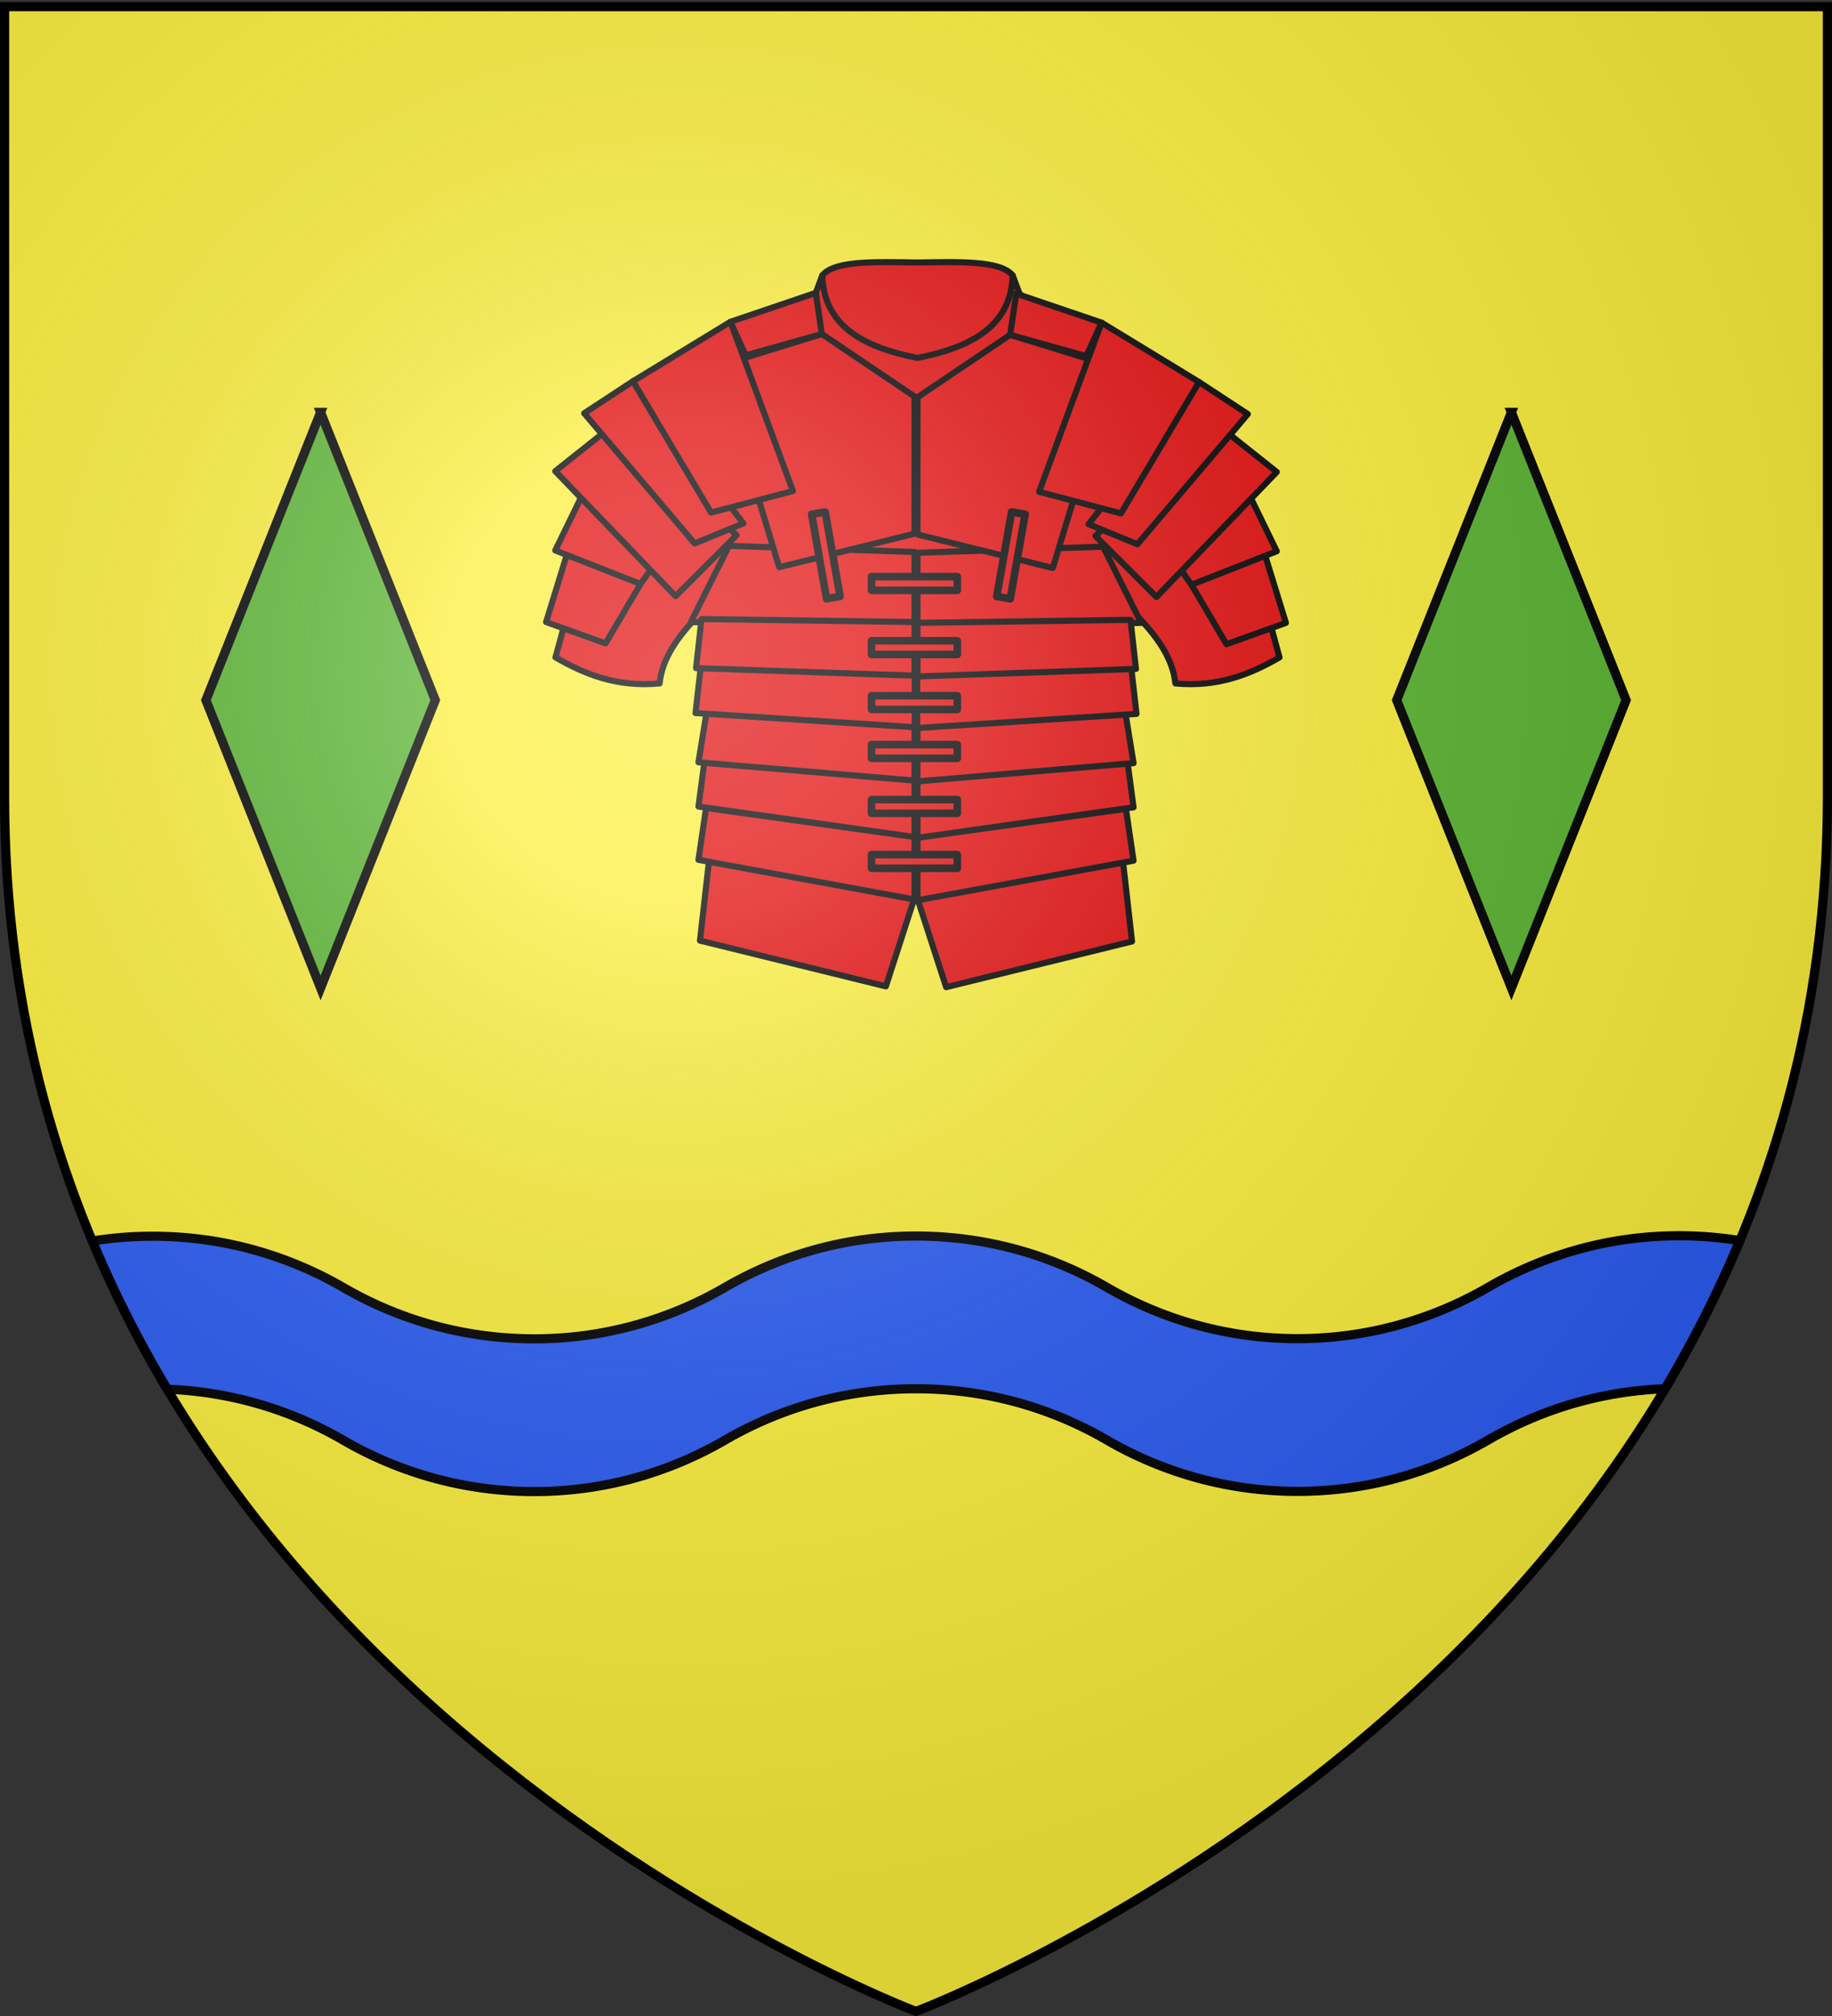<svg xmlns="http://www.w3.org/2000/svg" xmlns:xlink="http://www.w3.org/1999/xlink" height="660" width="600" version="1.0"><rect width="100%" height="100%" fill="#333333" stroke="none"/><defs><radialGradient xlink:href="#a" id="j" gradientUnits="userSpaceOnUse" gradientTransform="matrix(1.353 0 0 1.349 -77.63 -85.747)" cx="221.445" cy="226.331" fx="221.445" fy="226.331" r="300"/><linearGradient id="a"><stop style="stop-color:white;stop-opacity:.314" offset="0"/><stop offset=".19" style="stop-color:white;stop-opacity:.251"/><stop style="stop-color:#6b6b6b;stop-opacity:.125" offset=".6"/><stop style="stop-color:black;stop-opacity:.125" offset="1"/></linearGradient></defs><g style="display:inline"><path d="M300 658.5s298.5-112.32 298.5-397.772V2.176H1.5v258.552C1.5 546.18 300 658.5 300 658.5z" style="fill:#fcef3c;fill-opacity:1;fill-rule:evenodd;stroke:none;stroke-width:1px;stroke-linecap:butt;stroke-linejoin:miter;stroke-opacity:1;display:inline"/><path style="fill:#2b5df2;fill-opacity:1;stroke:#000;stroke-opacity:1;stroke-width:3;stroke-miterlimit:4;stroke-dasharray:none" d="M550 404.563c-22.784 0-44.099 6.149-62.5 16.812-18.405 10.67-39.708 16.875-62.5 16.875-22.784 0-44.099-6.149-62.5-16.813-18.405-10.67-39.708-16.78-62.5-16.78-22.784 0-44.1 6.117-62.5 16.78-18.405 10.67-39.708 16.875-62.5 16.875-22.784 0-44.1-6.117-62.5-16.78-18.405-10.671-39.708-16.813-62.5-16.813-6.728 0-13.316.534-19.75 1.562 7.168 17.14 15.433 33.3 24.531 48.531 20.987.795 40.61 6.8 57.719 16.72 18.4 10.663 39.716 16.78 62.5 16.78 22.792 0 44.095-6.204 62.5-16.875 18.4-10.663 39.716-16.78 62.5-16.78 22.792 0 44.095 6.11 62.5 16.78 18.401 10.664 39.716 16.813 62.5 16.813 22.792 0 44.095-6.205 62.5-16.875 17.132-9.928 36.796-15.938 57.813-16.719 9.084-15.223 17.344-31.37 24.5-48.5A125.005 125.005 0 0 0 550 404.562z"/></g><g style="display:inline"><path style="fill:#5ab532;stroke:#000;stroke-width:3;stroke-linecap:butt;stroke-linejoin:miter;stroke-miterlimit:4;stroke-opacity:1;stroke-dasharray:none;display:inline" d="m105 135-37.563 94.219L105 323.438l37.562-94.22L104.999 135z" id="b"/><use xlink:href="#b" transform="translate(390)" width="600" height="660"/><g transform="translate(501.486)"><path d="M-210.625 85.813c-9.61-.02-18.596.552-21.563 4.374l-2.125 5.688-78.875 95.906-6.375 23.438c9.67 5.56 20.15 9.81 34.094 8.531 1.78-16.616 20.292-27.63 31.25-41.188l53.219 2.844 53.219-2.844c10.958 13.558 29.47 24.572 31.25 41.188 13.943 1.28 24.425-2.97 34.094-8.531l-6.376-23.438-78.874-95.906-2.125-5.688c-3.956-5.096-18.635-4.416-31.188-4.25-3.138-.041-6.422-.118-9.625-.124z" style="opacity:1;fill:#e20909;fill-opacity:1;stroke:#000;stroke-width:2;stroke-linecap:round;stroke-linejoin:round;stroke-miterlimit:4;stroke-dasharray:none;stroke-opacity:1;display:inline"/><g id="c"><path style="opacity:1;fill:#e20909;fill-opacity:1;stroke:#000;stroke-width:2;stroke-linecap:round;stroke-linejoin:round;stroke-miterlimit:4;stroke-dasharray:none;stroke-opacity:1" d="m-99.798 210.907 19.46-6.986-7.984-25.947-22.953 13.473 11.477 19.46z"/><path style="opacity:1;fill:#e20909;fill-opacity:1;stroke:#000;stroke-width:2;stroke-linecap:round;stroke-linejoin:round;stroke-miterlimit:4;stroke-dasharray:none;stroke-opacity:1" d="m-111.275 191.447 27.943-10.978-9.48-19.46-24.451 21.955 5.988 8.483z"/><path style="opacity:1;fill:#e20909;fill-opacity:1;stroke:#000;stroke-width:2;stroke-linecap:round;stroke-linejoin:round;stroke-miterlimit:4;stroke-dasharray:none;stroke-opacity:1" d="m-122.752 195.439 39.42-40.918-19.46-15.469-39.92 36.427 19.96 19.96z"/><path style="opacity:1;fill:#e20909;fill-opacity:1;stroke:#000;stroke-width:2;stroke-linecap:round;stroke-linejoin:round;stroke-miterlimit:4;stroke-dasharray:none;stroke-opacity:1" d="m-92.813 135.56-36.17 42.62-15.967-6.572 36.17-46.527 15.968 10.478zM-201 205.418v-24.45l60.783-1.996 12.475 24.95-73.258 1.496z"/><path style="opacity:1;fill:#e20909;fill-opacity:1;stroke:#000;stroke-width:2;stroke-linecap:round;stroke-linejoin:round;stroke-miterlimit:4;stroke-dasharray:none;stroke-opacity:1" d="M-170.655 109.612-201 130.07v44.909l44.317 10.978 19.96-65.867-33.932-10.48z"/><path style="opacity:1;fill:#e20909;fill-opacity:1;stroke:#000;stroke-width:2;stroke-linecap:round;stroke-linejoin:round;stroke-miterlimit:4;stroke-dasharray:none;stroke-opacity:1" d="m-161.174 161.008 20.458-55.388 31.936 19.46-25.585 43-26.81-7.072z"/><path style="opacity:1;fill:#e20909;fill-opacity:1;stroke:#000;stroke-width:2;stroke-linecap:round;stroke-linejoin:round;stroke-miterlimit:4;stroke-dasharray:none;stroke-opacity:1" d="m-140.716 105.62-27.943-9.48-1.996 13.472 24.95 6.986 4.99-10.978zM-201 294.243l9.387 28.937 60.877-14.97-2.994-26.446-67.27 12.479z"/><path style="opacity:1;fill:#e20909;fill-opacity:1;stroke:#000;stroke-width:2;stroke-linecap:round;stroke-linejoin:round;stroke-miterlimit:4;stroke-dasharray:none;stroke-opacity:1" d="m-201 294.742 70.763-12.978-2.495-16.966L-201 274.28v20.463zM-201 274.28l70.763-9.98-1.996-14.977-68.767 5.733v19.223z"/><path style="opacity:1;fill:#e20909;fill-opacity:1;stroke:#000;stroke-width:2;stroke-linecap:round;stroke-linejoin:round;stroke-miterlimit:4;stroke-dasharray:none;stroke-opacity:1" d="M-201 255.817v-17.888l67.77-6.563 2.993 18.463-70.763 5.988z"/><path style="opacity:1;fill:#e20909;fill-opacity:1;stroke:#000;stroke-width:2;stroke-linecap:round;stroke-linejoin:round;stroke-miterlimit:4;stroke-dasharray:none;stroke-opacity:1" d="M-201.094 238.352v-18.81l69.86-3.146 1.961 17.313-71.821 4.643z"/><path style="opacity:1;fill:#e20909;fill-opacity:1;stroke:#000;stroke-width:2;stroke-linecap:round;stroke-linejoin:round;stroke-miterlimit:4;stroke-dasharray:none;stroke-opacity:1" d="M-201 221.462v-17.554l69.765-.985 1.785 16.07-71.55 2.47z"/></g><path d="M-169.813 90.187c-.536 16.668-13.695 23.518-31.187 26.998M-232.187 90.187c.536 16.668 13.695 23.518 31.187 26.998" style="opacity:1;fill:#e20909;fill-opacity:1;stroke:#000;stroke-width:2;stroke-linecap:round;stroke-linejoin:round;stroke-miterlimit:4;stroke-dasharray:none;stroke-opacity:1;display:inline"/><use height="660" width="600" transform="matrix(-1 0 0 1 -402.972 -.264)" xlink:href="#c"/><path id="d" style="fill:#e20909;fill-opacity:1;stroke:#000;stroke-width:2.48;stroke-linecap:round;stroke-linejoin:round;stroke-miterlimit:4;stroke-dasharray:none;stroke-opacity:1" d="M-216.054 188.773h28.098v4.493h-28.098z"/><use height="660" width="600" transform="translate(0 21)" id="e" xlink:href="#d" y="0" x="0"/><use height="660" width="600" transform="translate(0 18)" id="f" xlink:href="#e" y="0" x="0"/><use height="660" width="600" transform="translate(0 16)" id="g" xlink:href="#f" y="0" x="0"/><use height="660" width="600" transform="translate(0 18)" id="h" xlink:href="#g" y="0" x="0"/><use height="660" width="600" transform="translate(0 18)" xlink:href="#h"/><path transform="rotate(-100)" style="fill:#e20909;fill-opacity:1;stroke:#000;stroke-width:2.48;stroke-linecap:round;stroke-linejoin:round;stroke-miterlimit:4;stroke-dasharray:none;stroke-opacity:1" id="i" d="M-152.99-261.315h28.098v4.493h-28.098z"/><use height="660" width="600" transform="matrix(-1 0 0 1 -401.407 0)" xlink:href="#i"/></g></g><g style="display:inline"><path d="M300 658.5s298.5-112.32 298.5-397.772V2.176H1.5v258.552C1.5 546.18 300 658.5 300 658.5z" style="opacity:1;fill:url(#j);fill-opacity:1;fill-rule:evenodd;stroke:none;stroke-width:1px;stroke-linecap:butt;stroke-linejoin:miter;stroke-opacity:1"/></g><g style="display:inline"><path d="M300 658.5S1.5 546.18 1.5 260.728V2.176h597v258.552C598.5 546.18 300 658.5 300 658.5z" style="opacity:1;fill:none;fill-opacity:1;fill-rule:evenodd;stroke:#000;stroke-width:3;stroke-linecap:butt;stroke-linejoin:miter;stroke-miterlimit:4;stroke-dasharray:none;stroke-opacity:1"/></g></svg>